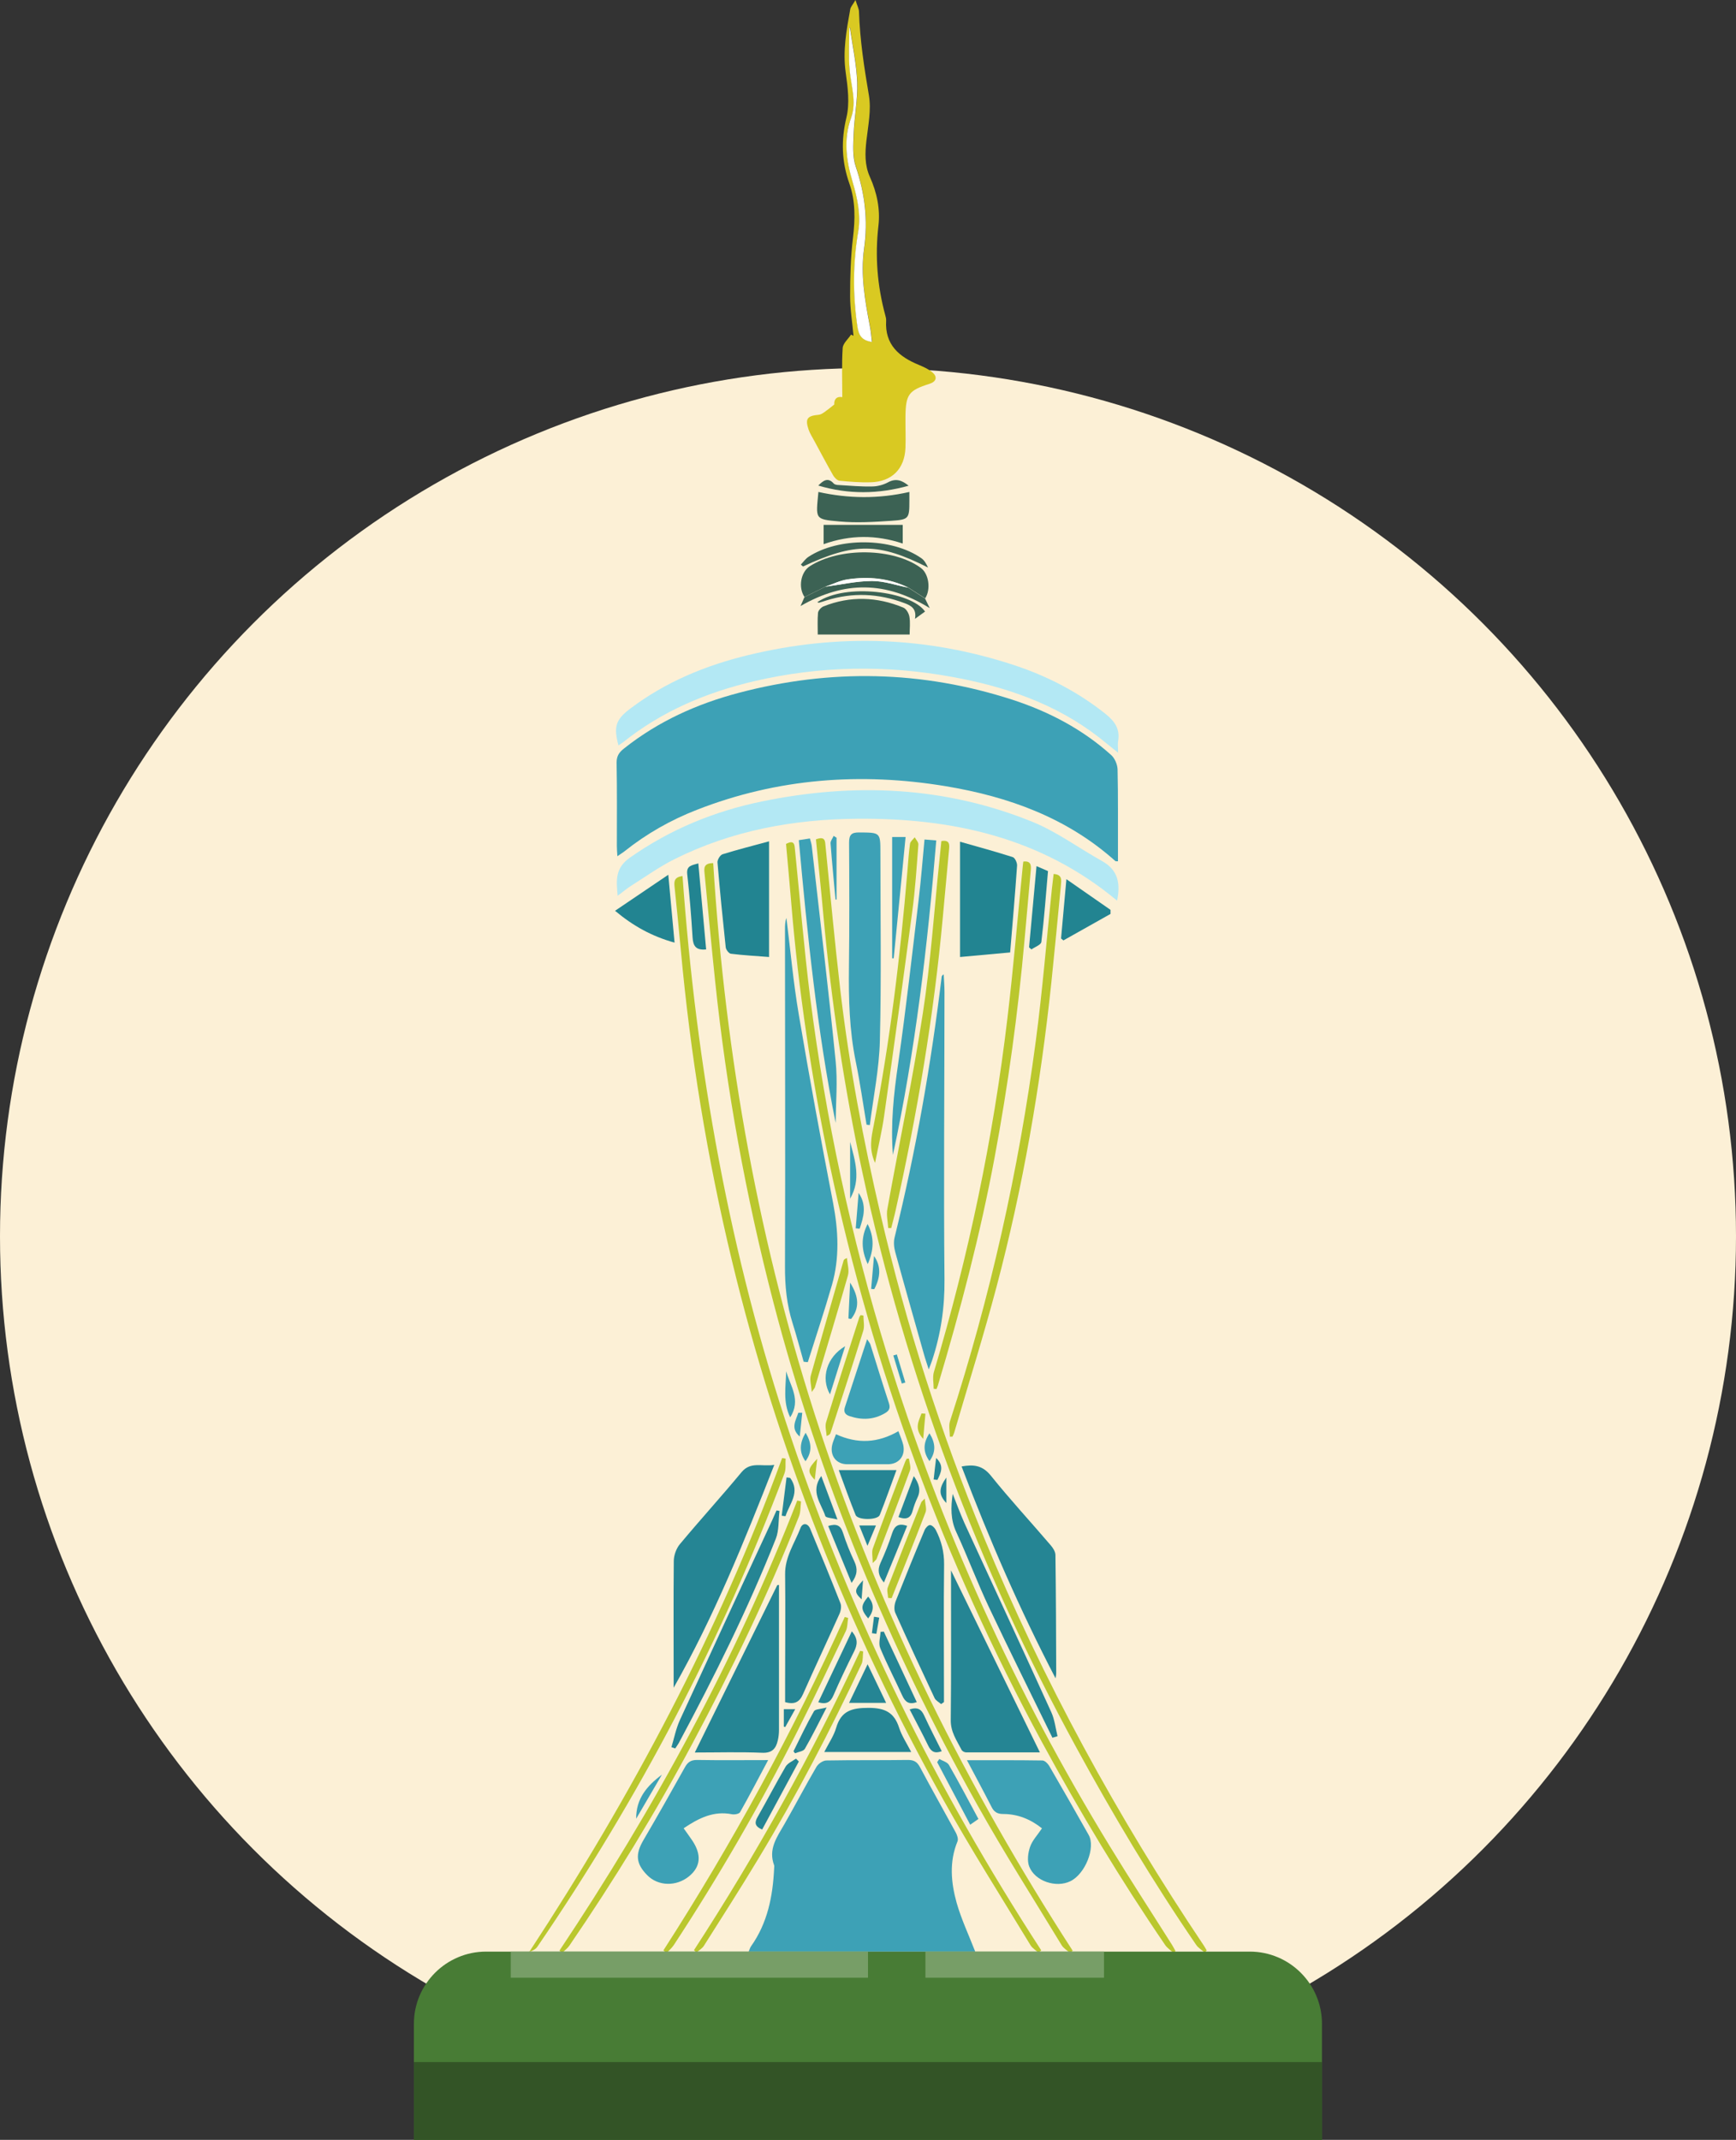 <?xml version="1.0" encoding="UTF-8"?>
<svg id="Layer_2" data-name="Layer 2" xmlns="http://www.w3.org/2000/svg" viewBox="0 0 133 163.9">
  <rect x="0" y="0" width="133" height="163.9" fill="#333333" stroke="none"/>
  <defs>
    <style>
      .cls-1 {
        fill: #3c6254;
      }

      .cls-1, .cls-2, .cls-3, .cls-4, .cls-5, .cls-6, .cls-7, .cls-8, .cls-9, .cls-10, .cls-11, .cls-12 {
        stroke-width: 0px;
      }

      .cls-2 {
        fill: #779e67;
      }

      .cls-3 {
        fill: #3da1b6;
      }

      .cls-4 {
        fill: #d9c922;
      }

      .cls-5 {
        fill: #b3e8f4;
      }

      .cls-6 {
        fill: #bac72d;
      }

      .cls-7 {
        fill: #335426;
      }

      .cls-8 {
        fill: #258594;
      }

      .cls-9 {
        fill: #fcf0d6;
      }

      .cls-10 {
        fill: #228491;
      }

      .cls-11 {
        fill: #fff;
      }

      .cls-12 {
        fill: #487c35;
      }
    </style>
  </defs>
  <g id="Layer_1-2" data-name="Layer 1">
    <g>
      <circle id="Background_2" data-name="Background 2" class="cls-9" cx="66.5" cy="94.69" r="66.5"/>
      <g>
        <g>
          <path class="cls-3" d="M85.66,65.97c-.12,0-.18,0-.21-.02-3.71-3.32-8.18-4.93-12.98-5.73-6.51-1.08-12.9-.61-19.09,1.81-2,.78-3.85,1.83-5.53,3.17-.15.12-.31.21-.55.38-.02-.32-.04-.55-.04-.78,0-2.13.02-4.27-.02-6.4,0-.52.22-.8.58-1.08,2.61-2.07,5.58-3.41,8.77-4.25,7.04-1.86,14.05-1.72,20.99.53,2.79.91,5.36,2.26,7.55,4.23.28.25.48.73.49,1.1.05,2.11.02,4.22.03,6.33,0,.23,0,.46,0,.7Z"/>
          <path class="cls-3" d="M74.69,149.48h-17.33c.07-.16.1-.3.18-.41,1.27-1.79,1.67-3.84,1.77-5.98,0-.07.02-.15,0-.22-.47-1.24.22-2.17.79-3.16.83-1.45,1.6-2.93,2.45-4.38.14-.24.49-.48.75-.49,2.09-.04,4.17-.01,6.26-.04.44,0,.69.13.91.53.9,1.69,1.84,3.35,2.76,5.04.1.19.2.48.13.66-.65,1.57-.5,3.16-.07,4.71.36,1.26.93,2.47,1.42,3.73Z"/>
          <path class="cls-4" d="M63.92,31c-.04-.34.12-.67.61-.58,0-1.27-.05-2.52.03-3.76.02-.36.42-.69.64-1.03.06.03.13.06.19.09-.09-1.01-.26-2.02-.26-3.03,0-1.5.04-3,.22-4.48.17-1.42.2-2.8-.28-4.16-.59-1.67-.64-3.31-.22-5.06.26-1.08.1-2.31-.06-3.45-.23-1.65.06-3.23.35-4.83.03-.19.2-.35.4-.71.13.43.27.67.27.91.07,2.16.4,4.28.76,6.4.19,1.11-.06,2.31-.19,3.45-.11.96-.14,1.88.26,2.78.54,1.2.81,2.47.66,3.75-.27,2.32-.09,4.59.52,6.84.04.14.08.29.07.43-.11,1.84.99,2.77,2.51,3.39.35.15.72.31,1.01.55.44.36.33.73-.2.9-1.59.5-1.82.81-1.84,2.5-.01.8.03,1.6,0,2.4-.06,1.62-1.05,2.6-2.67,2.64-.8.02-1.6-.04-2.39-.12-.17-.02-.38-.24-.48-.41-.49-.86-.95-1.73-1.42-2.6-.16-.3-.35-.59-.46-.9-.28-.84-.11-1.06.77-1.14.14-.01.29-.1.42-.19.24-.17.47-.35.78-.6ZM65.12,2.14s-.03-.01-.04-.02c0,1.07-.07,2.14.02,3.21.11,1.22.56,2.45.12,3.66-.62,1.69-.38,3.29.12,4.97.35,1.18.63,2.52.43,3.7-.41,2.45-.43,4.85-.08,7.3.1.72.34,1.11,1.12,1.22-.05-.43-.08-.83-.16-1.23-.39-1.96-.72-3.93-.44-5.92.31-2.17.05-4.22-.64-6.29-.26-.76-.19-1.66-.16-2.49.05-1.32.32-2.64.27-3.96-.05-1.39-.36-2.77-.55-4.16Z"/>
          <path class="cls-5" d="M85.59,68.99c-5.81-4.85-12.63-6.34-19.92-6.28-4.88.04-9.6.9-14,3.1-1.16.58-2.23,1.35-3.34,2.05-.32.2-.61.46-1.01.75-.11-1.2-.2-2.12.94-2.92,3.07-2.16,6.45-3.55,10.09-4.3,7.07-1.46,14.05-1.17,20.78,1.57,1.86.76,3.52,2,5.3,2.99,1.25.69,1.42,1.75,1.15,3.05Z"/>
          <path class="cls-5" d="M85.67,57.66c-.58-.46-1.02-.82-1.47-1.18-3.32-2.58-7.17-3.89-11.24-4.63-5.07-.93-10.13-.85-15.16.32-3.67.86-7.09,2.3-10.06,4.68-.11.09-.23.15-.36.24-.38-1.44-.21-1.97.9-2.81,2.71-2.05,5.79-3.32,9.07-4.11,6.88-1.66,13.69-1.43,20.42.8,2.52.84,4.85,2.05,6.94,3.72.71.57,1.11,1.16.95,2.08-.04.23,0,.48,0,.89Z"/>
          <path class="cls-3" d="M61.57,104.3c-.28-.99-.54-1.98-.85-2.96-.45-1.42-.59-2.87-.58-4.37.03-8.59,0-17.17,0-25.76,0-.3,0-.6.11-.9.31,2.47.53,4.96.95,7.41.81,4.82,1.7,9.63,2.63,14.44.4,2.11.5,4.19-.09,6.25-.57,1.99-1.23,3.95-1.85,5.92-.1,0-.21-.02-.31-.03Z"/>
          <path class="cls-3" d="M71.15,104.88c-.15-.48-.28-.84-.38-1.21-.73-2.58-1.47-5.17-2.18-7.76-.1-.36-.14-.78-.05-1.14,1.62-6.57,2.79-13.22,3.6-19.93,0-.07.04-.14.16-.21.02.44.06.89.06,1.33,0,7.35-.07,14.69,0,22.04.02,2.15-.28,4.19-.95,6.2-.06.18-.13.36-.25.67Z"/>
          <path class="cls-6" d="M62.51,64.29c.74-.28.7.16.74.55.36,3.64.7,7.29,1.12,10.92.68,5.83,1.77,11.59,3.1,17.3,1.96,8.44,4.6,16.66,7.9,24.67,4.54,11.01,10.23,21.41,16.86,31.29.08.12.15.25.22.37-.05.06-.1.11-.15.17-.22-.2-.5-.36-.66-.6-3.33-4.86-6.35-9.92-9.17-15.09-7.58-13.89-13.07-28.56-16.39-44.03-1.4-6.52-2.39-13.11-3-19.75-.17-1.93-.38-3.85-.57-5.81Z"/>
          <path class="cls-6" d="M89.9,149.58c-.21-.2-.47-.37-.63-.6-3.42-5.01-6.54-10.19-9.43-15.52-7.55-13.93-12.98-28.65-16.25-44.15-1.41-6.69-2.42-13.45-2.98-20.26-.12-1.47-.26-2.94-.39-4.41.66-.35.65.08.69.48.38,3.76.69,7.53,1.16,11.28,1.18,9.27,3.14,18.37,5.89,27.31,4.09,13.29,9.81,25.83,17.06,37.69,1.55,2.54,3.18,5.04,4.77,7.56.1.16.18.32.27.48-.05.05-.11.1-.16.15Z"/>
          <path class="cls-6" d="M81.97,149.58c-.22-.2-.5-.36-.64-.6-2.16-3.56-4.41-7.08-6.44-10.71-6.82-12.19-12.12-25-15.64-38.53-2.1-8.08-3.59-16.27-4.46-24.58-.29-2.75-.54-5.5-.81-8.25-.04-.4-.09-.8.66-.8.93,14.83,3.52,29.35,8.19,43.48,4.67,14.14,11.27,27.33,19.35,39.82l-.19.17Z"/>
          <path class="cls-8" d="M51.61,129.27c0-.23,0-.46,0-.69,0-3-.02-6.01.01-9.01,0-.44.19-.96.46-1.29,1.55-1.86,3.18-3.65,4.73-5.52.7-.84,1.54-.41,2.51-.56-2.31,5.9-4.63,11.64-7.71,17.07Z"/>
          <path class="cls-6" d="M79.57,149.57c-.21-.19-.48-.35-.62-.58-2.25-3.71-4.58-7.37-6.69-11.16-7.28-13.04-12.71-26.81-16.2-41.34-1.88-7.81-3.17-15.72-3.9-23.72-.15-1.62-.31-3.23-.48-4.85-.04-.39-.04-.74.61-.82,1.06,14.65,3.6,29,8.29,42.94,4.69,13.94,11.18,27.01,19.19,39.34l-.2.18Z"/>
          <path class="cls-8" d="M72.85,120.26c2.29,4.69,4.54,9.29,6.82,13.96-1.91,0-3.79,0-5.66,0-.12,0-.29-.09-.34-.19-.37-.72-.84-1.37-.83-2.27.04-3.8.02-7.6.02-11.48Z"/>
          <path class="cls-3" d="M66.39,86.15c-.27-1.62-.5-3.24-.83-4.85-.49-2.39-.55-4.8-.52-7.23.04-3.17.03-6.35.01-9.52,0-.6.17-.8.78-.79,1.61.01,1.62-.01,1.62,1.55,0,4.8.08,9.6-.04,14.39-.05,2.16-.5,4.31-.77,6.47-.08,0-.17-.02-.25-.03Z"/>
          <path class="cls-3" d="M79.83,140.04c-.89-.71-1.87-1.1-2.97-1.1-.45,0-.7-.15-.9-.55-.59-1.16-1.21-2.3-1.88-3.57,2.02,0,3.9-.01,5.78.02.18,0,.41.23.52.41,1.02,1.76,2.03,3.52,3.03,5.3.54.97-.27,2.99-1.41,3.54-1.09.53-2.71,0-3.15-1.13-.17-.44-.09-1.05.07-1.51.17-.49.56-.89.9-1.4Z"/>
          <path class="cls-3" d="M52.38,140.04c.23.33.45.62.65.92.74,1.1.65,2.03-.25,2.76-.98.79-2.35.75-3.18-.08-.88-.88-.94-1.61-.31-2.69,1.09-1.86,2.15-3.74,3.2-5.62.22-.38.46-.53.91-.53,1.76.03,3.52.01,5.45.01-.76,1.42-1.43,2.72-2.15,3.99-.07.13-.42.2-.62.16-1.4-.28-2.54.29-3.7,1.07Z"/>
          <path class="cls-8" d="M80.87,128.55c-2.75-5.28-5.1-10.69-7.2-16.23.93-.17,1.6-.08,2.23.69,1.47,1.83,3.07,3.56,4.6,5.35.18.21.36.49.36.75.04,3.01.05,6.01.06,9.02,0,.14-.03.28-.05.42Z"/>
          <path class="cls-8" d="M59.68,121.39c0,.38,0,.76,0,1.15,0,3.32,0,6.64,0,9.97,0,.26-.03.54-.09.79-.14.62-.43.98-1.19.95-1.71-.07-3.42-.02-5.17-.02,2.13-4.33,4.23-8.57,6.32-12.82.04,0,.09-.01.13-.02Z"/>
          <path class="cls-8" d="M60.15,130.37c0-.57,0-1.15,0-1.72,0-2.69.03-5.38,0-8.07-.02-1.33.73-2.38,1.18-3.55.14-.38.54-.41.74.06.79,1.9,1.57,3.8,2.32,5.71.09.23.03.58-.08.82-.92,2.05-1.88,4.09-2.79,6.14-.26.59-.62.82-1.37.61Z"/>
          <path class="cls-10" d="M73.55,64.47c1.41.4,2.73.76,4.04,1.18.17.05.35.44.33.66-.15,2.17-.34,4.35-.53,6.64-1.29.12-2.53.23-3.84.35v-8.83Z"/>
          <path class="cls-8" d="M72.1,130.52c-.17-.15-.41-.27-.5-.46-1.02-2.17-2.03-4.34-3.01-6.53-.11-.25-.07-.62.03-.89.72-1.82,1.46-3.64,2.22-5.45.07-.17.28-.39.41-.38.15,0,.36.21.44.37.43.83.65,1.69.64,2.65-.04,3.27-.01,6.54-.01,9.82v.72c-.07.05-.14.1-.22.15Z"/>
          <path class="cls-10" d="M58.93,73.3c-1.02-.08-1.98-.13-2.94-.25-.15-.02-.37-.31-.39-.49-.23-2.16-.45-4.33-.63-6.5-.02-.2.2-.57.39-.63,1.15-.36,2.32-.65,3.56-.99v8.87Z"/>
          <path class="cls-6" d="M80.71,66.94c.69.04.6.47.57.86-.24,2.51-.48,5.02-.74,7.53-.83,7.84-2.17,15.6-4.19,23.22-.99,3.74-2.15,7.44-3.24,11.16-.03.11-.09.22-.14.33-.07,0-.13,0-.2,0,0-.4-.1-.83.01-1.18,3.08-9.5,5.26-19.2,6.57-29.09.52-3.89.83-7.81,1.24-11.71.04-.36.08-.72.13-1.11Z"/>
          <path class="cls-6" d="M71.53,106.37c0-.43-.1-.89.02-1.29,2.65-8.87,4.54-17.89,5.63-27.08.46-3.85.78-7.72,1.17-11.58.01-.14.03-.28.05-.43.57-.07.61.27.57.67-.16,1.79-.32,3.57-.48,5.36-.5,5.58-1.26,11.12-2.29,16.63-1.1,5.91-2.63,11.72-4.35,17.48-.03.09-.06.17-.1.26-.08,0-.15-.01-.23-.02Z"/>
          <path class="cls-6" d="M60.19,111.72c-.03.38.04.79-.09,1.13-4.83,12.85-11.18,24.91-18.92,36.24-.13.2-.37.33-.63.41,7.82-11.93,14.48-24.42,19.37-37.82.09.01.18.02.27.04Z"/>
          <path class="cls-6" d="M42.87,149.39c7.25-10.86,13.47-22.27,18.21-34.46.1.02.19.04.29.07-.05.38-.02.8-.16,1.15-2.34,5.95-5.13,11.7-8.14,17.35-2.85,5.35-6.02,10.51-9.44,15.51-.15.22-.38.39-.58.58-.06-.06-.12-.13-.19-.19Z"/>
          <path class="cls-3" d="M68.41,88.46c-.19-2.35.06-4.67.4-6.99.6-4.17,1.07-8.36,1.57-12.55.18-1.51.3-3.03.45-4.62.29.02.55.04.9.07-.67,8.11-1.61,16.15-3.32,24.09Z"/>
          <path class="cls-1" d="M61.64,45.73c-.5-.72-.3-1.91.4-2.36,2.29-1.47,6.41-1.41,8.51.13.61.45.78,1.63.33,2.33l-1.29-.83c-1.48-.72-3.04-.87-4.64-.63-.58.09-1.14.37-1.71.56-.53.27-1.06.53-1.6.8Z"/>
          <path class="cls-6" d="M68.05,94.06c-.03-.48-.15-.98-.07-1.44.9-5,1.95-9.98,2.72-15,.6-3.87.86-7.8,1.27-11.7.05-.5.1-1,.15-1.5.63-.11.63.25.59.64-.16,1.74-.32,3.47-.48,5.21-.69,7.56-1.96,15.02-3.61,22.42-.1.46-.23.91-.34,1.37-.08,0-.15,0-.23,0Z"/>
          <path class="cls-3" d="M61.2,64.35c.33-.05.57-.08.85-.13.05.21.12.39.14.57.62,5.49,1.28,10.98,1.83,16.47.16,1.57.02,3.17,0,4.75-1.42-7.13-2.16-14.34-2.82-21.66Z"/>
          <path class="cls-1" d="M62.65,48.61c0-.57-.03-1.12.02-1.67.02-.18.23-.41.41-.49,2.05-.82,4.11-.75,6.13.09.22.09.42.44.46.69.08.44.02.9.02,1.37h-7.05Z"/>
          <path class="cls-8" d="M69.82,134.19h-6.67c.34-.67.73-1.23.91-1.85.38-1.31,1.21-1.53,2.48-1.53,1.26,0,1.97.35,2.35,1.54.2.61.57,1.16.92,1.84Z"/>
          <path class="cls-6" d="M67.04,89.07c-.49-1.09-.28-1.97-.11-2.84,1.25-6.45,2.04-12.97,2.59-19.51.06-.7.1-1.4.2-2.1.03-.18.24-.33.36-.49.1.18.29.38.28.55-.13,1.72-.24,3.44-.47,5.14-.69,5.21-1.41,10.41-2.15,15.62-.16,1.16-.44,2.3-.7,3.64Z"/>
          <path class="cls-8" d="M80.63,133.1c-1.62-3.32-3.27-6.63-4.85-9.97-.9-1.9-1.64-3.88-2.52-5.79-.44-.95-.42-1.9-.27-2.92.3.75.57,1.51.9,2.24,2.22,4.83,4.46,9.66,6.66,14.5.25.56.32,1.21.47,1.82-.13.04-.26.08-.39.12Z"/>
          <path class="cls-8" d="M51.44,133.82c.21-.7.35-1.42.65-2.08,2.34-5.1,4.7-10.19,7.06-15.28.12-.26.23-.52.34-.77.08.01.15.02.23.04-.09.71-.03,1.48-.28,2.12-2.13,5.38-4.71,10.56-7.44,15.66-.08.14-.18.27-.27.41-.1-.03-.19-.06-.29-.1Z"/>
          <path class="cls-6" d="M50.83,149.38c5.26-8.17,9.89-16.68,13.89-25.53l.26.07c-.06.34-.04.71-.18,1.01-1.23,2.58-2.44,5.16-3.73,7.71-2.84,5.62-5.99,11.07-9.45,16.34-.15.22-.36.41-.55.61-.08-.07-.16-.13-.24-.2Z"/>
          <path class="cls-1" d="M69.67,37.67c0,.25,0,.46,0,.68,0,1.37-.03,1.45-1.38,1.54-1.33.09-2.67.17-3.99.05-1.92-.17-1.79-.18-1.6-2.26,2.3.51,4.6.54,6.97,0Z"/>
          <path class="cls-6" d="M53.16,149.38c4.78-7.35,9.03-14.99,12.74-22.94.08.02.15.03.23.05-.04.32,0,.68-.12.95-2.4,5.11-5,10.11-7.92,14.94-1.35,2.24-2.76,4.44-4.16,6.65-.13.21-.38.35-.57.52-.06-.06-.13-.12-.19-.18Z"/>
          <path class="cls-10" d="M51.68,72.2c-1.75-.49-3.16-1.27-4.56-2.44,1.36-.92,2.63-1.78,4.08-2.76.17,1.83.32,3.44.48,5.2Z"/>
          <path class="cls-3" d="M66.43,102.57c.13.21.21.29.25.4.47,1.5.93,3,1.42,4.49.12.37.05.57-.28.77-.88.52-1.78.55-2.72.24-.37-.12-.49-.34-.36-.72.55-1.67,1.1-3.35,1.69-5.17Z"/>
          <path class="cls-8" d="M68.68,112.6c-.44,1.19-.83,2.32-1.28,3.44-.16.4-1.68.41-1.85,0-.45-1.11-.85-2.25-1.29-3.44h4.42Z"/>
          <path class="cls-3" d="M64.04,109.85c1.66.76,3.21.68,4.79-.23.14.39.29.71.37,1.05.18.85-.34,1.48-1.18,1.48-1.04,0-2.08,0-3.12,0-.81,0-1.32-.63-1.15-1.45.05-.25.17-.5.3-.85Z"/>
          <path class="cls-10" d="M85.08,70c-1.2.68-2.41,1.36-3.61,2.03-.06-.05-.12-.1-.18-.15.13-1.44.26-2.88.41-4.54,1.23.85,2.3,1.6,3.38,2.35,0,.1,0,.2,0,.31Z"/>
          <path class="cls-1" d="M63.1,41.69v-1.49h6.06v1.43c-2.02-.67-4.01-.68-6.06.05Z"/>
          <path class="cls-6" d="M62.19,106.61c-.04-.54-.17-.93-.07-1.26.82-2.94,1.67-5.87,2.51-8.8.02-.07.07-.12.26-.19.03.45.19.93.07,1.34-.81,2.86-1.68,5.71-2.53,8.57-.02.06-.08.11-.24.35Z"/>
          <path class="cls-10" d="M53.5,66.13c.2,2.23.4,4.41.6,6.59-.78.08-1-.26-1.04-.92-.1-1.62-.23-3.24-.41-4.85-.07-.67.37-.67.85-.82Z"/>
          <path class="cls-3" d="M68.36,64.11h1.02c-.3,3.13-.61,6.21-.91,9.29-.04,0-.08,0-.12,0v-9.28Z"/>
          <path class="cls-10" d="M78.84,72.56c.19-2.04.37-4.08.57-6.22.33.14.58.25.88.38-.16,1.82-.29,3.63-.51,5.43-.03.22-.49.38-.76.57-.06-.05-.12-.1-.18-.16Z"/>
          <path class="cls-6" d="M66.15,100.77c0,.4.1.82-.02,1.18-.81,2.61-1.66,5.21-2.5,7.8-.03.09-.09.16-.3.24-.02-.35-.14-.74-.04-1.06.82-2.68,1.68-5.35,2.54-8.02.02-.07.07-.12.1-.18.07.01.15.02.22.03Z"/>
          <path class="cls-1" d="M69.58,45.01l1.29.83c.09.18.18.36.36.74-3.34-2.07-6.53-2.11-9.9-.16.14-.31.22-.5.3-.68.53-.27,1.06-.53,1.6-.8,1.19-.16,2.39-.43,3.58-.44.92,0,1.84.32,2.77.51Z"/>
          <path class="cls-1" d="M61.35,43.25c.19-.2.36-.45.59-.6,2.32-1.52,6.37-1.48,8.64.1.24.16.39.44.52.72-3.78-1.91-5.61-1.93-9.58-.08-.06-.05-.11-.1-.17-.15Z"/>
          <path class="cls-6" d="M69.64,111.73c.03.31.17.65.07.91-.83,2.27-1.7,4.52-2.56,6.77-.02.06-.09.1-.29.31,0-.49-.09-.84.01-1.12.8-2.22,1.64-4.44,2.48-6.65.03-.08.08-.15.12-.23.06,0,.12,0,.17,0Z"/>
          <path class="cls-8" d="M65.26,124.95c.5.58.43,1.04.16,1.57-.55,1.1-1.08,2.21-1.57,3.34-.22.51-.53.71-1.16.52.85-1.8,1.69-3.58,2.57-5.43Z"/>
          <path class="cls-8" d="M70.24,130.37c-.59.21-.89,0-1.12-.51-.55-1.21-1.17-2.39-1.68-3.62-.15-.36,0-.83.02-1.25.08,0,.17-.01.25-.02.84,1.8,1.69,3.6,2.53,5.41Z"/>
          <path class="cls-6" d="M68.04,122.38c-.01-.26-.11-.56-.03-.78.84-2.18,1.7-4.36,2.57-6.53.02-.06.09-.1.27-.29.03.44.16.79.06,1.05-.84,2.2-1.73,4.39-2.6,6.58-.09,0-.18-.02-.27-.02Z"/>
          <path class="cls-8" d="M67.9,130.43h-2.85c.47-.98.91-1.89,1.42-2.96.51,1.07.94,1.97,1.42,2.96Z"/>
          <path class="cls-8" d="M58.39,140.13c-.58-.25-.59-.54-.35-.96.73-1.28,1.41-2.59,2.15-3.86.16-.27.52-.41.79-.61.07.07.15.14.22.22-.93,1.73-1.86,3.45-2.81,5.21Z"/>
          <path class="cls-3" d="M71.95,134.72c.26.15.62.24.75.46.77,1.34,1.49,2.71,2.26,4.14-.2.14-.38.27-.63.44-.87-1.64-1.7-3.21-2.53-4.79.05-.08.11-.16.16-.24Z"/>
          <path class="cls-1" d="M69.62,37.2c-2.32.65-4.62.68-6.93-.01.37-.37.73-.66,1.18-.16.08.09.26.12.39.12.85.05,1.7.13,2.54.11.42,0,.87-.12,1.24-.32.61-.33,1.08-.14,1.57.26Z"/>
          <path class="cls-8" d="M63.45,116.88c.64-.2.95-.05,1.13.51.24.76.54,1.5.88,2.22.25.54.24,1.01-.22,1.63-.62-1.5-1.2-2.92-1.79-4.36Z"/>
          <path class="cls-8" d="M67.72,121.21c-.42-.51-.51-.94-.27-1.48.34-.75.65-1.51.9-2.3.19-.58.5-.78,1.15-.56-.58,1.43-1.17,2.85-1.78,4.34Z"/>
          <path class="cls-1" d="M62.62,46.12c2.17-1.48,7.18-.83,8.25.72-.22.16-.44.32-.77.56.14-.78-.3-1.02-.82-1.21-1.97-.74-3.96-.83-5.97-.2-.18.06-.37.12-.55.17-.04.01-.09-.02-.13-.03Z"/>
          <path class="cls-8" d="M69.69,130.93c.63-.21.91.01,1.12.48.42.92.89,1.81,1.34,2.72-.53.2-.81.04-1.03-.41-.45-.93-.94-1.84-1.43-2.79Z"/>
          <path class="cls-8" d="M60.79,134.14c.51-1.03,1-2.07,1.57-3.07.1-.17.52-.16.97-.29-.61,1.18-1.11,2.2-1.67,3.17-.11.19-.5.23-.75.34-.04-.05-.08-.1-.11-.15Z"/>
          <path class="cls-8" d="M62.92,113.05c.41,1.09.79,2.12,1.24,3.33-.42-.11-.88-.12-.93-.26-.31-.96-1.18-1.86-.31-3.07Z"/>
          <path class="cls-8" d="M68.83,116.2c.4-1.05.77-2.05,1.18-3.14.4.58.56,1.08.27,1.67-.14.3-.26.62-.35.95-.14.55-.44.77-1.11.51Z"/>
          <path class="cls-3" d="M64.75,103.11c-.4,1.27-.77,2.45-1.16,3.69-.73-1.26-.24-2.87,1.16-3.69Z"/>
          <path class="cls-3" d="M65.13,91.81v-4.35c.39,1.47.85,2.88,0,4.35Z"/>
          <path class="cls-3" d="M50.71,135.93c-.66,1.12-1.31,2.25-1.97,3.37-.02-1.52.83-2.53,1.97-3.37Z"/>
          <path class="cls-8" d="M59.89,116.09c.12-.98.25-1.95.37-2.93.09.01.18.02.28.04.8,1.1-.06,1.98-.36,2.93-.1-.01-.19-.02-.29-.04Z"/>
          <path class="cls-3" d="M60.23,105.03c.32,1.13,1.16,2.2.31,3.53-.58-1.18-.33-2.36-.31-3.53Z"/>
          <path class="cls-3" d="M66.48,96.82c-.49-1.06-.54-2.04-.01-3.07.53,1.02.48,2,.01,3.07Z"/>
          <path class="cls-3" d="M64.09,64.17v4.73s-.05,0-.08,0c-.13-1.44-.27-2.87-.38-4.31-.01-.18.16-.38.24-.57.07.05.14.1.22.14Z"/>
          <path class="cls-3" d="M65,100.99c.04-.86.08-1.72.13-2.75.71,1.13.7,1.98.08,2.78-.07,0-.14-.02-.21-.03Z"/>
          <path class="cls-3" d="M65.56,94.08c.07-.9.15-1.81.22-2.71.65.95.38,1.85.08,2.74-.1-.01-.2-.02-.3-.03Z"/>
          <path class="cls-3" d="M71.21,109.78c.47.76.51,1.43,0,2.13-.51-.71-.49-1.39,0-2.13Z"/>
          <path class="cls-3" d="M66.74,98.72c.07-.78.14-1.57.22-2.52.55.78.51,1.61.02,2.54-.08,0-.16-.01-.24-.02Z"/>
          <path class="cls-8" d="M67.11,116.84c-.22.52-.4.95-.65,1.56-.24-.6-.42-1.04-.63-1.56h1.28Z"/>
          <path class="cls-3" d="M61.71,111.92c-.52-.72-.43-1.43.01-2.18.45.74.53,1.45-.01,2.18Z"/>
          <path class="cls-8" d="M66.51,123.96c-.58-.71-.58-.96,0-1.67.49.56.45,1.11,0,1.67Z"/>
          <path class="cls-3" d="M61.46,108.22c-.06.6-.12,1.21-.19,1.81-.73-.64-.3-1.22-.11-1.82.1,0,.2,0,.3,0Z"/>
          <path class="cls-6" d="M70.9,108.28c-.05.58-.11,1.16-.17,1.93-.72-.79-.34-1.37-.13-1.95.1,0,.2.02.3.02Z"/>
          <path class="cls-6" d="M62.61,111.73c-.06.54-.13,1.08-.19,1.62-.58-.63-.56-.82.19-1.62Z"/>
          <path class="cls-8" d="M71.53,113.32c.06-.55.12-1.1.19-1.65.64.61.36,1.14.1,1.68l-.29-.03Z"/>
          <path class="cls-8" d="M72.5,113.17v1.95c-.58-.62-.6-1.1,0-1.95Z"/>
          <path class="cls-3" d="M69.09,105.97c-.22-.72-.43-1.43-.65-2.15.09-.03.18-.05.27-.08l.65,2.15c-.09.03-.18.05-.26.08Z"/>
          <path class="cls-8" d="M60.93,130.9c-.3.53-.53.95-.77,1.38-.04-.01-.07-.02-.11-.03v-1.34h.88Z"/>
          <path class="cls-8" d="M66.12,121.04c-.03.45-.07.89-.11,1.46-.58-.55-.57-.73.11-1.46Z"/>
          <path class="cls-8" d="M67.36,123.9c-.07.41-.15.83-.22,1.24-.11-.02-.23-.03-.34-.05.05-.42.11-.84.16-1.26.13.02.27.04.4.07Z"/>
          <path class="cls-11" d="M65.12,2.14c.19,1.38.5,2.77.55,4.16.05,1.31-.22,2.64-.27,3.96-.03.83-.1,1.73.16,2.49.7,2.06.95,4.12.64,6.29-.28,1.99.06,3.96.44,5.92.08.4.11.8.16,1.23-.78-.11-1.02-.5-1.12-1.22-.35-2.44-.34-4.85.08-7.3.2-1.18-.08-2.52-.43-3.7-.5-1.68-.73-3.28-.12-4.97.44-1.22-.02-2.44-.12-3.66-.09-1.06-.02-2.14-.02-3.21.01,0,.03.01.04.02Z"/>
          <path class="cls-11" d="M69.58,45.01c-.92-.18-1.85-.51-2.77-.51-1.19,0-2.39.28-3.58.44.57-.19,1.12-.48,1.71-.56,1.6-.23,3.16-.09,4.64.63Z"/>
        </g>
        <g id="Bush">
          <path class="cls-12" d="M37.24,149.48h58.51c3.05,0,5.53,2.48,5.53,5.53v8.89H31.71v-8.89c0-3.05,2.48-5.53,5.53-5.53Z"/>
          <rect class="cls-7" x="31.71" y="157.94" width="69.58" height="5.96"/>
          <rect class="cls-2" x="39.13" y="149.48" width="27.37" height="2"/>
          <rect class="cls-2" x="70.9" y="149.48" width="13.68" height="2"/>
        </g>
      </g>
    </g>
  </g>
</svg>